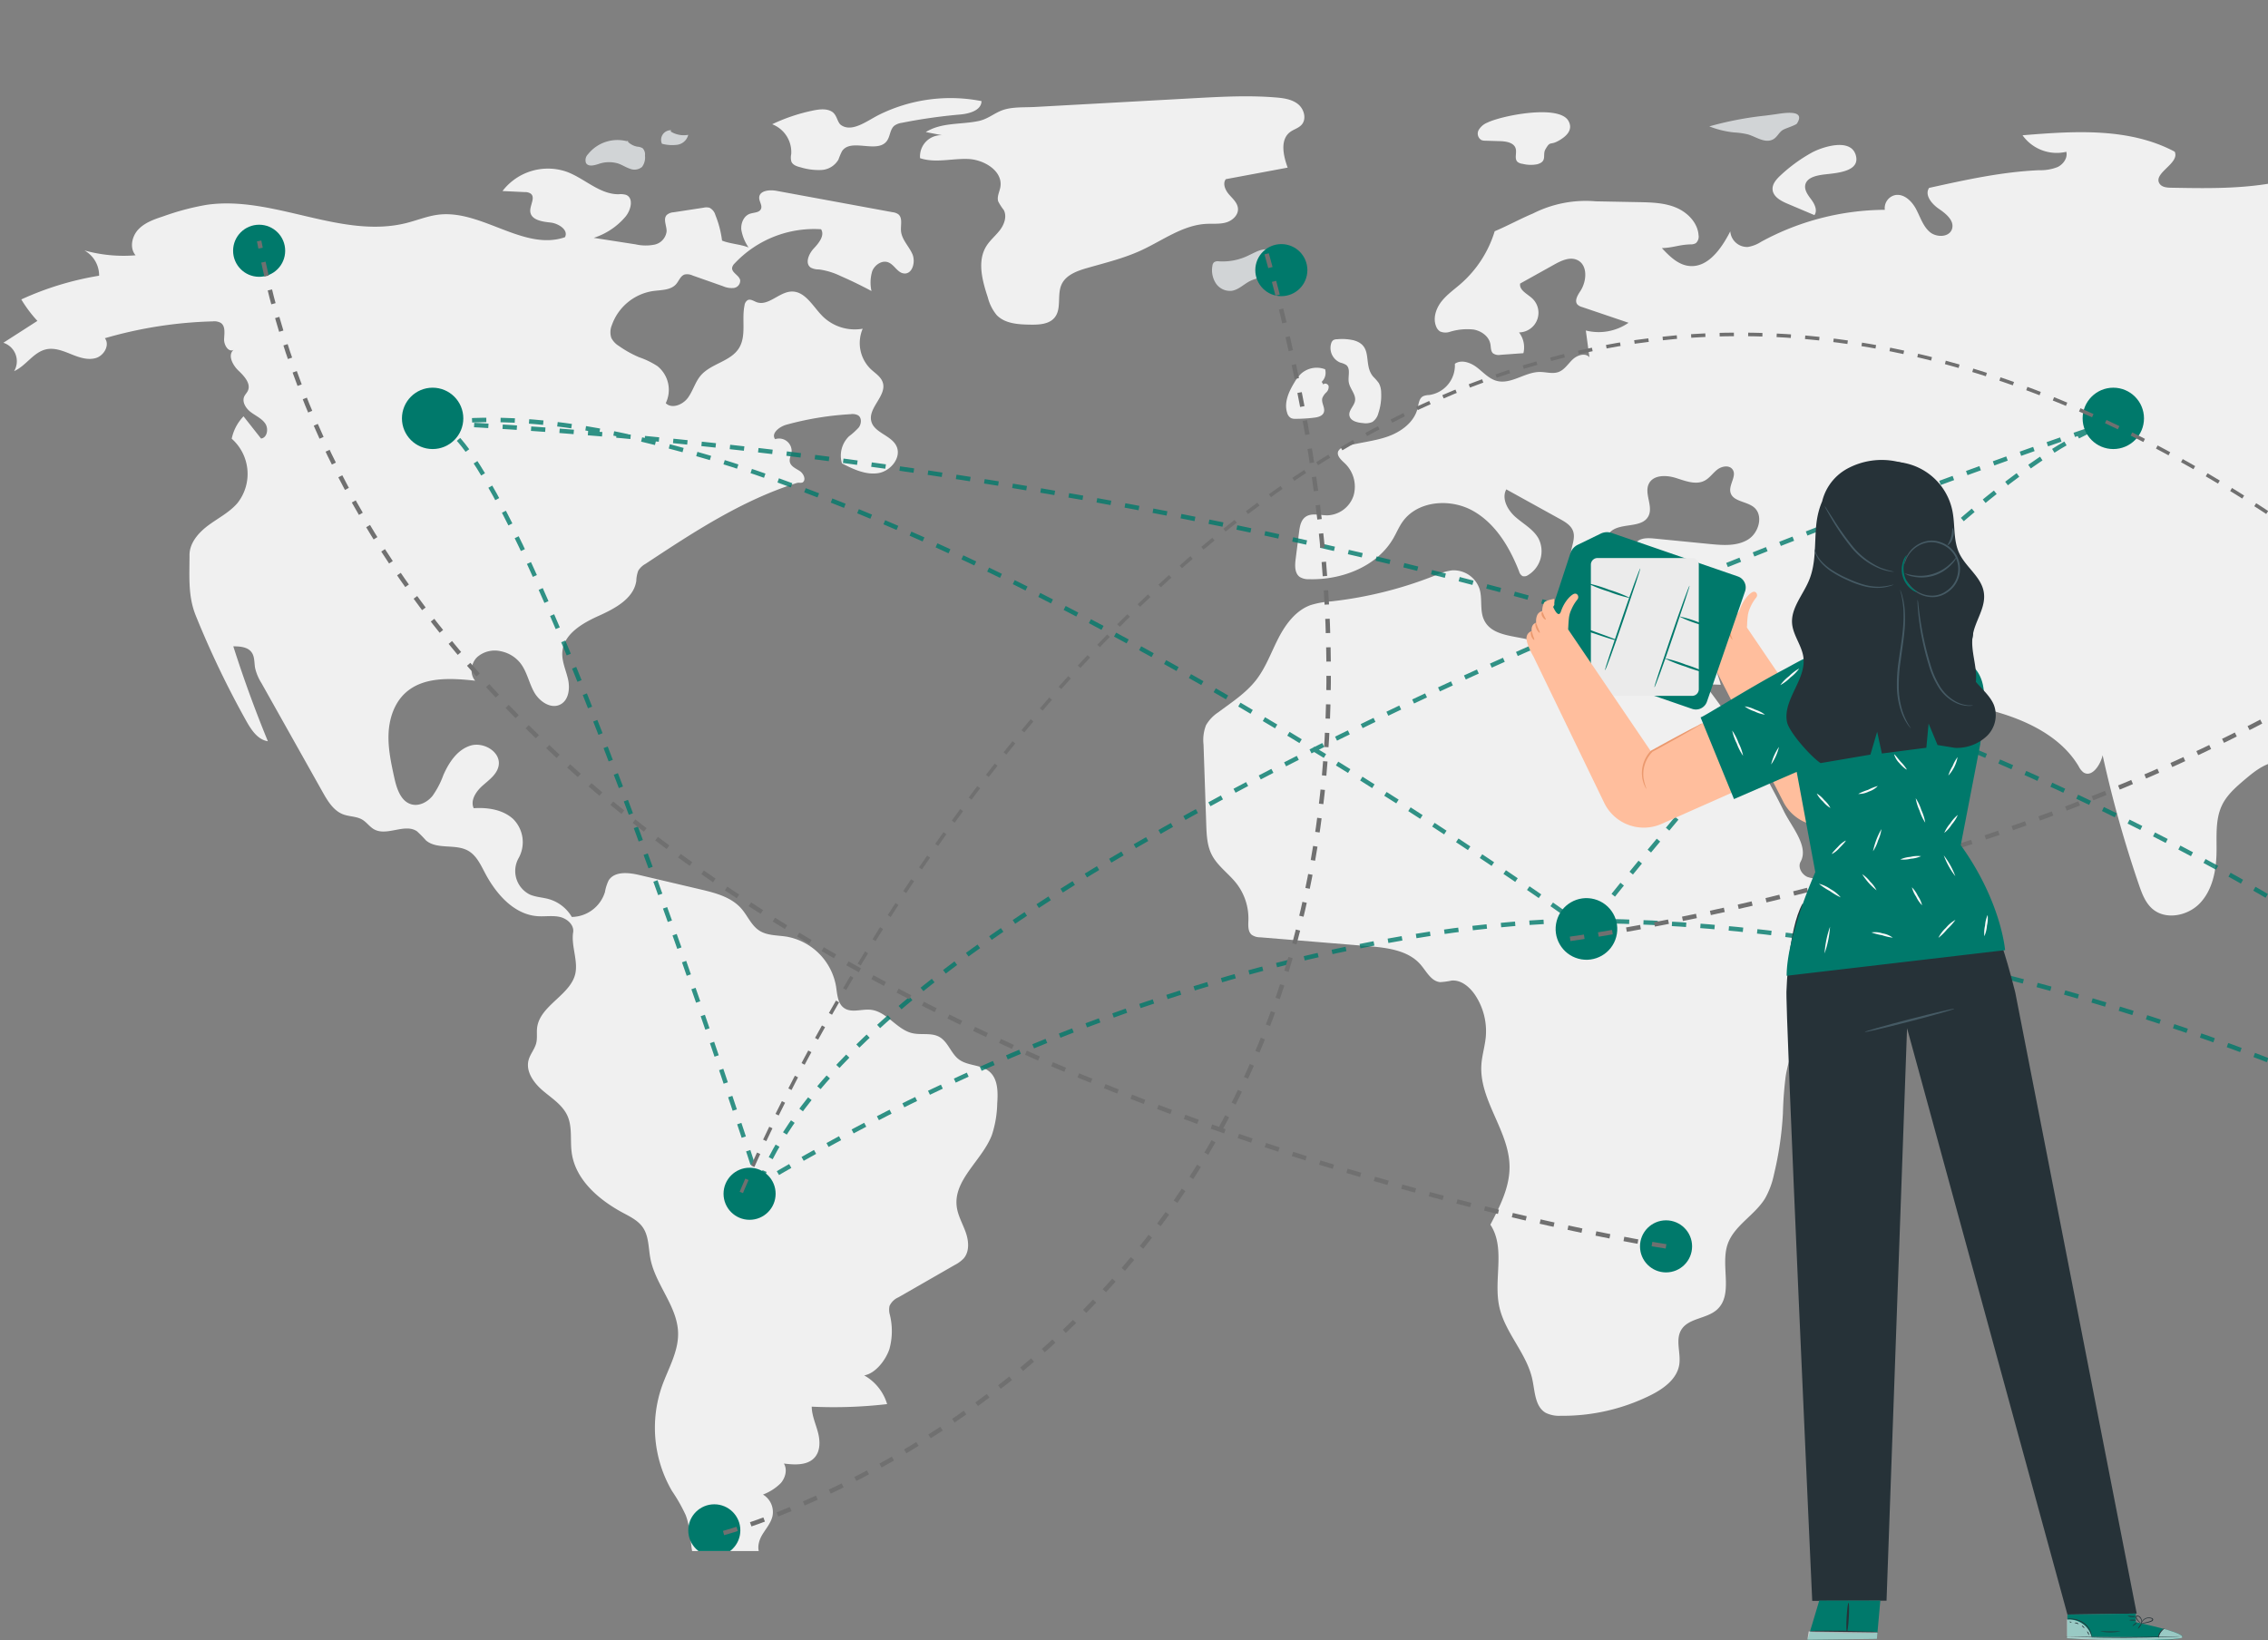 <svg xmlns="http://www.w3.org/2000/svg" xmlns:xlink="http://www.w3.org/1999/xlink" width="636" height="460" viewBox="0 0 636 460">
  <rect x="0" y="0" width="636" height="460" fill="#808080" stroke="none"/>
  <defs>
    <clipPath id="clip-path">
      <rect id="Rectangle_100" data-name="Rectangle 100" width="636" height="435" transform="translate(667 1954)" fill="#fff" stroke="#707070" stroke-width="1"/>
    </clipPath>
    <clipPath id="clip-path-2">
      <rect id="Rectangle_121" data-name="Rectangle 121" width="183.933" height="331" fill="none"/>
    </clipPath>
    <clipPath id="clip-path-4">
      <rect id="Rectangle_117" data-name="Rectangle 117" width="19.631" height="2.33" fill="none"/>
    </clipPath>
    <clipPath id="clip-path-5">
      <rect id="Rectangle_118" data-name="Rectangle 118" width="6.979" height="5.098" fill="none"/>
    </clipPath>
    <clipPath id="clip-path-6">
      <rect id="Rectangle_119" data-name="Rectangle 119" width="32.353" height="3.124" fill="none"/>
    </clipPath>
  </defs>
  <g id="Group_345" data-name="Group 345" transform="translate(-667 -1926)">
    <g id="Mask_Group_8" data-name="Mask Group 8" transform="translate(0 -28)" clip-path="url(#clip-path)">
      <g id="Group_18" data-name="Group 18" transform="translate(-10.061 -93)">
        <path id="Path_104" data-name="Path 104" d="M281.334,258.21a28.68,28.68,0,0,0-1.875-7.177A3.248,3.248,0,0,0,277.808,249a3.4,3.4,0,0,0-1.639-.018l-8.413,1.287a3.225,3.225,0,0,0-1.92.746c-1.1,1.152-.017,3.008-.05,4.6a4.322,4.322,0,0,1-3.349,3.719,12.658,12.658,0,0,1-5.321-.066l-11.765-1.828a19.4,19.4,0,0,0,8.9-5.939c1.548-1.834,2.372-5.258.134-6.127a5.493,5.493,0,0,0-2.043-.164c-5.33.041-9.525-4.409-14.514-6.283a16.048,16.048,0,0,0-18.061,5.384l6.267.3a2.782,2.782,0,0,1,1.669.445c1.374,1.128-.334,3.3-.141,5.063.251,2.3,3.3,2.786,5.6,3.018s5.213,2.1,4.108,4.127c-11.549,3.978-23.3-7.776-35.43-6.329-3.07.366-5.968,1.572-8.966,2.331-18.308,4.632-37.236-7.727-55.939-5.11a71.031,71.031,0,0,0-12.211,3.22c-2.546.836-5.2,1.739-7.05,3.677s-2.553,5.253-.8,7.28a40.973,40.973,0,0,1-14.359-1.365,8.045,8.045,0,0,1,4.136,7.09,85.2,85.2,0,0,0-21.825,6.655,36.762,36.762,0,0,0,4.517,6.018l-9.546,6.133a5.448,5.448,0,0,1,3.017,7.957c3.344-1.488,5.417-5.336,8.993-6.117,2.343-.511,4.727.447,6.949,1.347s4.665,1.773,6.966,1.1,4-3.659,2.536-5.56a119.045,119.045,0,0,1,30.237-4.724,3.793,3.793,0,0,1,2.29.435c1.333.925.982,2.922.911,4.543s1.191,3.751,2.64,3.021c-1.7,1.478-.247,4.26,1.388,5.814s3.606,3.7,2.6,5.72c-.261.528-.7.95-.956,1.482-.742,1.572.436,3.4,1.826,4.447s3.092,1.773,4.057,3.218.527,3.975-1.2,4.177l-4.906-6.229a12.773,12.773,0,0,0-3.314,6.281,13.179,13.179,0,0,1,1.63,18.027c-2.226,2.615-5.391,4.2-8.154,6.244s-5.319,4.944-5.312,8.378c.012,5.933-.473,11.445,1.75,16.945a261.032,261.032,0,0,0,14.171,29.566c1.4,2.507,3.214,5.255,6.054,5.687q-5.384-13.107-9.693-26.621c1.871.007,4.033.156,5.13,1.672.908,1.255.713,2.962,1,4.485a13.9,13.9,0,0,0,1.772,4.166l17.14,30.531c1.421,2.531,3.051,5.248,5.766,6.273,1.736.655,3.745.532,5.343,1.475,1.253.74,2.1,2.052,3.373,2.749,3.611,1.97,8.631-1.808,12.006.544a33.8,33.8,0,0,1,2.467,2.511c3.116,2.7,8.228.893,11.826,2.906,2.319,1.3,3.52,3.892,4.757,6.244,3.1,5.89,8.11,11.661,14.749,12.13,2.085.147,4.215-.248,6.254.216s4.045,2.243,3.718,4.308c-.561,3.54,1.188,7.416.718,10.969-.856,6.472-10.036,9.316-10.824,15.8-.173,1.419.1,2.883-.24,4.272-.414,1.7-1.692,3.088-2.147,4.78-.861,3.206,1.436,6.4,3.96,8.555s5.534,4.017,6.913,7.037c1.458,3.192.742,6.913,1.216,10.39,1.035,7.59,7.591,13.217,14.338,16.845,2.056,1.105,4.263,2.176,5.593,4.093,1.737,2.5,1.564,5.8,2.143,8.793,1.42,7.324,7.586,13.359,7.761,20.818.124,5.3-2.822,10.111-4.583,15.113A35.245,35.245,0,0,0,267.3,608.9a46.824,46.824,0,0,1,3.824,6.731c1.662,4.3,1.123,9.192,2.656,13.542,2.026,5.75,7.595,10.5,7.062,16.574,2.528,5.25,8.11,7.829,13.723,9.392l10.06,2.8a12.927,12.927,0,0,0,5.9.688c1.961-.388,3.833-2.017,3.783-4.016-4.933-1.112-10.025-2.3-14.092-5.3s-6.853-8.36-5.31-13.176c.715-2.233,2.238-4.812.79-6.657-.829-1.057-2.344-1.333-3.278-2.3-1.458-1.5-.957-4.029.091-5.843s2.563-3.433,2.985-5.484a5.722,5.722,0,0,0-2.682-5.954,14.224,14.224,0,0,0,4.979-3.195c1.309-1.5,1.914-3.8.884-5.5,3.059.388,6.67.578,8.678-1.762,1.6-1.869,1.493-4.662.86-7.042s-1.7-4.69-1.738-7.153a130.341,130.341,0,0,0,21.146-.717,13.711,13.711,0,0,0-6.429-8.052c3.178-.538,6.074-4.343,7.078-7.406a19.054,19.054,0,0,0,.127-9.563,5.132,5.132,0,0,1-.1-2.505,4.882,4.882,0,0,1,2.515-2.432l15.776-9.06a9.188,9.188,0,0,0,2.523-1.862c1.653-1.941,1.408-4.872.562-7.277s-2.2-4.667-2.528-7.2c-.975-7.563,7.121-12.989,9.853-20.109a30.3,30.3,0,0,0,1.5-8.816c.223-3.206.239-6.931-2.223-9-2.36-1.981-6.047-1.539-8.517-3.381-2.264-1.689-3.045-4.97-5.519-6.334-2.246-1.239-5.062-.451-7.561-1.034-4.4-1.026-7.167-6.1-11.659-6.565-2.535-.265-5.4.974-7.481-.5-1.83-1.3-1.9-3.915-2.252-6.133a17.128,17.128,0,0,0-13.824-13.869c-2.613-.419-5.458-.26-7.681-1.7-2.251-1.454-3.283-4.177-5.052-6.191-2.85-3.246-7.339-4.4-11.543-5.387l-17.1-4.021c-3.036-.714-6.95-1.092-8.579,1.567A12.29,12.29,0,0,0,248.5,440.9a9.884,9.884,0,0,1-9.3,7,10.992,10.992,0,0,0-6.482-5.016c-1.734-.483-3.591-.537-5.245-1.248a7.367,7.367,0,0,1-3.2-10.219,9.17,9.17,0,0,0-1.567-11.031c-2.909-2.611-7.116-3.242-11.016-2.981-1.021-2.229.686-4.743,2.527-6.363s4.075-3.212,4.476-5.631c.63-3.8-4.224-6.694-7.91-5.56s-6.038,4.714-7.593,8.243a24.272,24.272,0,0,1-3.058,5.864c-1.407,1.707-3.674,2.93-5.818,2.382-3.035-.776-4.207-4.381-4.879-7.441-.9-4.105-1.808-8.267-1.619-12.466s1.6-8.51,4.7-11.352c5.045-4.632,12.785-4.178,19.593-3.439-1.609-1.812-1.211-4.867.51-6.573a7.473,7.473,0,0,1,6.773-1.664,9.334,9.334,0,0,1,5.247,3.137c1.935,2.359,2.485,5.544,3.948,8.222s4.751,4.961,7.443,3.525c2.325-1.241,2.694-4.465,2.115-7.036s-1.808-5.071-1.6-7.7c.4-5.012,5.6-8.03,10.181-10.094s9.835-4.841,10.562-9.816a8.951,8.951,0,0,1,.544-2.853,5.6,5.6,0,0,1,2.053-1.931c13.382-8.844,26.986-17.795,42.281-22.627.8-.251.889.028,1.7-.169,1.135-.656.383-2.471-.705-3.2s-2.543-1.292-2.819-2.573c-.2-.942.352-1.867.5-2.82a3.52,3.52,0,0,0-4.622-3.567c-1.229-1.627,1.2-3.518,3.168-4.059a86.037,86.037,0,0,1,18.075-2.953,3.257,3.257,0,0,1,2.057.35c1.027.711.9,2.342.168,3.357a19.747,19.747,0,0,1-2.766,2.511,7.551,7.551,0,0,0-1.958,7.594c3.191,1.623,6.66,3.294,10.195,2.722s6.671-4.543,5.01-7.715c-1.547-2.953-6.194-3.62-6.993-6.856-.936-3.79,4.429-7.16,3.221-10.872-.529-1.626-2.15-2.583-3.393-3.757a10.193,10.193,0,0,1-2.231-11.3A12.86,12.86,0,0,1,309.5,279.4c-2.7-2.723-4.85-7.017-8.681-6.9-3.515.112-6.543,4.213-9.831,2.962-.809-.308-1.661-.934-2.445-.567a2.02,2.02,0,0,0-.912,1.514c-.835,3.994.6,8.544-1.575,12-2.369,3.755-7.848,4.276-10.719,7.663-1.559,1.838-2.163,4.315-3.6,6.254s-4.474,3.17-6.193,1.481a8.536,8.536,0,0,0-2.319-10.38,22.776,22.776,0,0,0-5.122-2.492,30.377,30.377,0,0,1-5.722-3.189,5.637,5.637,0,0,1-2.1-2.248,5.123,5.123,0,0,1,.144-3.555,14.534,14.534,0,0,1,11.566-9.586c2.289-.312,4.954-.2,6.469-1.946.8-.923,1.222-2.318,2.386-2.693a3.519,3.519,0,0,1,2.2.271l8.545,3.008a6,6,0,0,0,3.044.5,2.064,2.064,0,0,0,1.785-2.169c-.273-1.419-2.457-2.1-2.258-3.531a2.358,2.358,0,0,1,.715-1.2,30.551,30.551,0,0,1,24.231-9.569c1.079,1.771-.627,3.869-2.047,5.381s-2.56,4.214-.843,5.378a4.706,4.706,0,0,0,2.275.512,19.867,19.867,0,0,1,6.056,1.837q4.429,1.928,8.689,4.218a11.017,11.017,0,0,1,.219-5.6c.71-1.751,2.727-3.124,4.488-2.442,1.7.657,2.569,2.905,4.377,3.111,2.413.275,3.365-3.29,2.357-5.5s-3-4.059-3.17-6.482c-.112-1.634.51-3.661-.8-4.651a3.554,3.554,0,0,0-1.54-.54l-32.6-6c-1.936-.356-4.733-.083-4.818,1.883-.048,1.1.933,2.184.5,3.193-.463,1.077-1.986.979-3.1,1.36-1.721.591-2.584,2.634-2.419,4.446a12.372,12.372,0,0,0,2.042,5.011C286.664,259.261,283.454,259.1,281.334,258.21Z" transform="translate(598.208 1856.267)" fill="#f0f0f0"/>
        <path id="Path_105" data-name="Path 105" d="M287.794,228.945a10.556,10.556,0,0,0-11.6,3.473,2.322,2.322,0,0,0-.538,2.446c.644,1.1,2.286.664,3.5.271a8.8,8.8,0,0,1,5.522-.132c1.136.39,2.153,1.08,3.294,1.455a3.318,3.318,0,0,0,3.383-.494,4.4,4.4,0,0,0,.834-3.16,2.541,2.541,0,0,0-.648-2.089,3.32,3.32,0,0,0-1.5-.443,5.158,5.158,0,0,1-3.019-1.764" transform="translate(565.738 1857.861)" fill="#d1d4d6"/>
        <path id="Path_106" data-name="Path 106" d="M303.774,225.126a2.685,2.685,0,0,0-2.6,3.782,10.885,10.885,0,0,0,4.34.283,3.709,3.709,0,0,0,3.033-2.781,6.983,6.983,0,0,1-4.944-.944" transform="translate(561.513 1858.406)" fill="#d1d4d6"/>
        <path id="Path_107" data-name="Path 107" d="M349.406,217.866a49.923,49.923,0,0,0-11.128,3.78,8.361,8.361,0,0,1,5.34,8.4,4.374,4.374,0,0,0,.051,2.076c.409.991,1.593,1.363,2.634,1.617a17.367,17.367,0,0,0,5.778.737,5.885,5.885,0,0,0,4.782-2.922,20.818,20.818,0,0,1,.995-2.351c2.5-3.8,9.91.795,12.589-2.879.944-1.294.858-3.242,2.088-4.267a4.691,4.691,0,0,1,2.146-.819,150.733,150.733,0,0,1,16.3-2.322c2.593-.226,5.973-1.157,6-3.76a45.164,45.164,0,0,0-28.81,3.876c-3.212,1.609-7.459,4.992-10.553,2.86-1.158-.8-1.1-2.949-2.7-3.846C353.294,217.125,351.136,217.5,349.406,217.866Z" transform="translate(555.317 1860.201)" fill="#f0f0f0"/>
        <path id="Path_108" data-name="Path 108" d="M389.6,223.742l4.585.881A5.942,5.942,0,0,0,388,231.063c4.294,1.434,8.975.039,13.5.229s9.786,3.422,9.014,7.882c-.233,1.349-1.013,2.7-.607,4a14.9,14.9,0,0,0,1.548,2.411c.951,1.759.191,3.983-1.009,5.582s-2.814,2.874-3.867,4.574c-2.62,4.226-1.132,9.689.429,14.41a12.7,12.7,0,0,0,2.443,4.878c2.313,2.459,6.082,2.673,9.457,2.722,2.457.036,5.271-.086,6.825-1.989,2.028-2.485.61-6.362,1.945-9.279,1.213-2.649,4.3-3.785,7.1-4.591,5.129-1.476,10.355-2.732,15.2-4.962,6.021-2.769,11.648-7.085,18.266-7.442,1.857-.1,3.759.119,5.547-.39s3.487-2.055,3.352-3.909c-.116-1.584-1.456-2.748-2.5-3.942s-1.87-3.031-.907-4.295l17.346-3.24c-1.229-3.351-2.187-7.764.638-9.945,1.019-.787,2.384-1.1,3.252-2.053,1.479-1.621.735-4.415-.972-5.794s-4.017-1.7-6.2-1.881c-7.606-.632-15.255-.214-22.876.2L420.23,216.7c-3,.164-6.461-.087-9.211.936-2.328.866-3.984,2.456-6.647,3.015C399.456,221.681,394.045,220.983,389.6,223.742Z" transform="translate(547.071 1860.298)" fill="#f0f0f0"/>
        <path id="Path_109" data-name="Path 109" d="M488.031,268.523a1.845,1.845,0,0,0-1.335.3,1.686,1.686,0,0,0-.435,1.029,6.8,6.8,0,0,0,.987,4.865,4.764,4.764,0,0,0,4.361,2.091c2.065-.263,3.586-2.025,5.484-2.884,2.925-1.324,15.349-3.387,6.755-8.03-2.962-1.6-4.875-.188-7.21.866A16.405,16.405,0,0,1,488.031,268.523Z" transform="translate(530.779 1851.761)" fill="#d1d4d6"/>
        <path id="Path_110" data-name="Path 110" d="M578.13,222.007a4.907,4.907,0,0,0-2.387,2.078,2.1,2.1,0,0,0,.786,2.782,3.129,3.129,0,0,0,1.171.186l4.08.122c1.734.052,3.9.421,4.364,2.091.346,1.24-.428,2.834.506,3.721a2.631,2.631,0,0,0,1.388.541,9.459,9.459,0,0,0,4.111.133c2.969-.8,1.409-2.608,2.344-4.222,1.431-2.469,1.183-.974,3.7-2.389,1.862-1.045,4.268-2.94,2.714-5.6C598.209,216.815,582.117,220.018,578.13,222.007Z" transform="translate(515.955 1859.412)" fill="#f0f0f0"/>
        <path id="Path_111" data-name="Path 111" d="M671.585,219.712l-2.369.316a95.446,95.446,0,0,0-15.862,3.037,26.4,26.4,0,0,0,6.947,1.7,21.338,21.338,0,0,1,3.891.553c2.273.677,4.563,2.424,6.759,1.529,1.362-.555,1.806-1.973,2.934-2.724.779-.519,3.733-1.358,4.063-1.882C680.616,218.012,673.637,219.439,671.585,219.712Z" transform="translate(503.036 1859.379)" fill="#d1d4d6"/>
        <path id="Path_112" data-name="Path 112" d="M685.518,232.276a44.437,44.437,0,0,0-8.744,6.4c-1.113,1.047-2.25,2.348-2.149,3.873.134,2.026,2.293,3.2,4.162,3.993l7.574,3.207c.919-1.3.078-3.083-.872-4.356s-2.078-2.745-1.659-4.277c.479-1.748,2.61-2.343,4.4-2.644,2.912-.491,10.766-.451,9.822-5.143C696.938,227.8,688.44,230.642,685.518,232.276Z" transform="translate(499.508 1857.584)" fill="#f0f0f0"/>
        <path id="Path_113" data-name="Path 113" d="M685.757,601.539a7.228,7.228,0,0,0,.458,6.37,6.454,6.454,0,0,0,6.624,2.289,11.934,11.934,0,0,0,6.15-3.954,21.178,21.178,0,0,0,3.537-5.425,42.341,42.341,0,0,0,2.622-9.594l2.352-12.348c.526-2.76.505-11.22-4.567-8.463-1.386.753-4.594,6.7-6.046,8.385-2.617,3.039-2.963,5.987-4.341,9.668C690.821,593.078,687.353,596.921,685.757,601.539Z" transform="translate(497.745 1801.202)" fill="#f0f0f0"/>
        <path id="Path_114" data-name="Path 114" d="M1005.595,683.141a37.033,37.033,0,0,1-4.82-2.294,40.626,40.626,0,0,0-2.443,13.316l11.356-6.426c1.708-.967,3.645-2.31,3.608-4.273a1.351,1.351,0,0,0-.628-1.229,1.531,1.531,0,0,0-.8-.093,19.222,19.222,0,0,0-4.808,1.545c-1.589.576-3.446.881-4.9.026" transform="translate(445.794 1782.788)" fill="#f0f0f0"/>
        <path id="Path_115" data-name="Path 115" d="M1075.21,687.382a24.6,24.6,0,0,0-3.642,1.307c-2.606,1.326-4.379,3.845-6.724,5.591a26.676,26.676,0,0,1-7.6,3.481,1.821,1.821,0,0,0,.425,2.684,5.267,5.267,0,0,0,3,.674c2.755.061,5.658.087,8.071-1.243a25.459,25.459,0,0,0,3.8-3.016,40.235,40.235,0,0,1,9.565-5.409,10.982,10.982,0,0,0,3.334-1.993c2.108-2.077,2.256-5.28-.783-5.987C1082.2,682.9,1077.546,686.626,1075.21,687.382Z" transform="translate(436.09 1782.362)" fill="#f0f0f0"/>
        <path id="Path_116" data-name="Path 116" d="M1108.6,665.9a9.474,9.474,0,0,0-2.9-7.762c-.031,2.859-.118,5.9-1.726,8.269-1.146,1.685-2.942,2.822-4.2,4.427s-1.812,4.148-.34,5.556a5.517,5.517,0,0,0,3.27,1.126c2.93.345,6.323.537,8.378-1.58,1.122-1.156,1.668-2.867,3.036-3.717a3.7,3.7,0,0,0,1.332-.953c.565-.9-.333-2.082-1.343-2.405s-2.124-.171-3.14-.479-1.947-1.449-1.426-2.374" transform="translate(429.163 1786.556)" fill="#f0f0f0"/>
        <path id="Path_117" data-name="Path 117" d="M1045.057,539.808a13.174,13.174,0,0,1-4.7.277c-2.609-.48-4.64-2.446-6.746-4.059a29.756,29.756,0,0,0-17.387-6.075c-5.724-.108-11.5,1.443-17.123.361.367,2.043,2.115,3.575,3.98,4.486s3.924,1.369,5.8,2.261a13.842,13.842,0,0,1,6.706,6.976,19.679,19.679,0,0,0,1.9,4.172c1.869,2.515,5.411,3.067,8.537,2.861,4.076-.268,8.333-1.44,12.125.078,2.9,1.162,4.977,3.7,7.4,5.675s5.834,3.44,8.615,2.015a14.241,14.241,0,0,1-9.854-13.7c2.728.251,10.584.154,10.161-4.481C1054.107,536.724,1047.4,539.384,1045.057,539.808Z" transform="translate(445.666 1807.827)" fill="#f0f0f0"/>
        <path id="Path_118" data-name="Path 118" d="M995.213,577.413c.484-2.656,3.133-5,2.308-7.573-.571-1.778-2.632-2.656-4.5-2.7s-3.7.512-5.567.565a27.156,27.156,0,0,0-3.646.052c-3.705.609-5.989,4.493-9.481,5.874-2.123.84-4.509.679-6.717,1.26-5.013,1.318-8.184,6.054-11.688,9.873a41.713,41.713,0,0,1-21.172,12.347c-2.85.66-5.914,1.082-8.179,2.933-3,2.451-3.738,6.654-4.406,10.47a172.939,172.939,0,0,1-8.418,30.9l11.9,1.52a16.177,16.177,0,0,0,6.788-.1,19.7,19.7,0,0,0,4.465-2.378,44.578,44.578,0,0,1,17.415-6.286,18.489,18.489,0,0,1,9.31.652c2.925,1.159,5.434,3.786,5.679,6.922a7.312,7.312,0,0,1,7.308,1.777,12.7,12.7,0,0,1,3.489,6.965c.313,1.628.627,3.579,2.138,4.263,1.233.557,2.647-.043,4-.151,4.576-.366,8.373,4.97,12.871,4.051,4.824-.985,6.008-8.21,10.714-9.657,2.7-.831,6.494.179,7.788-2.335,1.141-2.216-1.135-4.773-.9-7.254.289-3.055,3.893-4.352,6.671-5.656,9.579-4.494,14.124-17.386,9.482-26.894-2.75-5.633-8.161-10.068-9.161-16.257-.769-4.762,1.108-10.314-1.928-14.062-1.544-1.906-4.159-2.959-5.078-5.234-.578-1.432-.346-3.057-.657-4.57s-1.631-3.1-3.125-2.7c-4.336,1.138-5.72,14.534-8.042,17.788C1001.344,586.767,994.1,583.508,995.213,577.413Z" transform="translate(459.829 1802.181)" fill="#f0f0f0"/>
        <path id="Path_119" data-name="Path 119" d="M914.1,547.733c-1.482-.416-3.1-.825-4.52-.231s-2.249,2.678-1.109,3.713c8.915-.347,17.884-.692,26.724.519,10.184,1.395,20.263,4.85,30.492,3.834a155.193,155.193,0,0,0-17.787-4.128l-10.014-1.913a77.434,77.434,0,0,0-8.131-1.256C924.037,547.8,919.713,549.307,914.1,547.733Z" transform="translate(460.794 1804.963)" fill="#d1d4d6"/>
        <path id="Path_120" data-name="Path 120" d="M924.324,508.474c-.74-.062-1.657-.115-2.04.521-.366.608.053,1.411-.144,2.093-.269.931-1.489,1.169-2.449,1.042s-2-.43-2.852.033a2.417,2.417,0,0,0-.935,2.746,7.068,7.068,0,0,0,1.648,2.628,26.835,26.835,0,0,0,4.277,4.29c3.064,2.262,7.215,3.352,9.145,6.635a4.4,4.4,0,0,0,1.221,1.644c.926.587,2.135.14,3.132-.315l3.5-1.6a3.972,3.972,0,0,0,1.634-1.112c.8-1.084.308-2.625-.362-3.793s-1.529-2.376-1.385-3.715c.256-2.387,3.325-3.3,4.587-5.342,1.272-2.059.444-4.711.59-7.126.172-2.825,1.947-6.5-.909-8.61-2.427-1.794-4.747-.136-6.489,1.844C932.817,504.516,931.079,509.039,924.324,508.474Z" transform="translate(459.491 1813.172)" fill="#f0f0f0"/>
        <path id="Path_121" data-name="Path 121" d="M951.34,458.373c1.194,2.286,3.682,3.649,4.984,5.875,1.411,2.413,1.25,5.53,2.781,7.868,1.57,2.4,4.731,3.673,5.611,6.4.961,2.979-1.22,6.6.519,9.2a3.863,3.863,0,0,0,5.667.521,4.157,4.157,0,0,0-.172-5.8c-1.03-.939-2.508-1.344-3.368-2.441a5.12,5.12,0,0,1-.872-2.124,13.9,13.9,0,0,1,.219-6.664,2.965,2.965,0,0,0,.168-1.743c-.387-1.125-1.91-1.2-2.979-1.727-2.428-1.185-2.369-4.612-1.945-7.281-.283,1.777-6.611-1.245-7.273-2.251-1.317-2-.6-5.855-.861-8.065C950.976,451.518,949.88,455.579,951.34,458.373Z" transform="translate(453.698 1821.068)" fill="#f0f0f0"/>
        <path id="Path_122" data-name="Path 122" d="M873.887,501.749c-1.168-1.307-2.927-2.675-4.493-1.887a2.844,2.844,0,0,0-1.055,3.508,7.72,7.72,0,0,0,2.548,3.038c3.263,2.691,6.777,5.12,9.624,8.249,5.095,5.6,7.794,13.154,13.334,18.311a7.478,7.478,0,0,0,4.2,2.273c1.614.15,3.427-.883,3.612-2.494.153-1.327-.772-2.514-1.676-3.5-2.152-2.341-4.509-4.5-6.541-6.942a5.835,5.835,0,0,1-1.672-3.492c-.01-1.317,1.191-2.7,2.467-2.37-1.552-.4-2.7-2.982-4.981-3.468-1.9-.406-2.364.772-4.63-.2C880.3,510.925,876.912,505.137,873.887,501.749Z" transform="translate(467.398 1812.857)" fill="#d1d4d6"/>
        <path id="Path_123" data-name="Path 123" d="M992.211,349.222a35.759,35.759,0,0,1-3.651-1.3c-3.208-.963-7.453,1.4-7.026,4.717.284,2.207,2.339,3.7,3.473,5.61,1.682,2.84,1.234,6.441.35,9.621a7.521,7.521,0,0,1-1.214,2.737,9.272,9.272,0,0,1-2.876,2.068,38.454,38.454,0,0,0-11.251,9.559,2.756,2.756,0,0,0-.679,1.281c-.153,1.122.974,1.939,1.612,2.874,1.416,2.078.392,4.875.532,7.386a2.088,2.088,0,0,0,.88,1.832c.854.434,1.865-.3,2.327-1.141,1.535-2.781.379-7.246,3.259-8.587.545-.254,1.205-.361,1.569-.839.577-.759.02-1.883.313-2.791.439-1.362,2.3-1.424,3.732-1.363a21.184,21.184,0,0,0,7.277-.969,4.844,4.844,0,0,0,2.409-1.395c.861-1.074.785-2.6.613-3.968A53.793,53.793,0,0,0,987.5,355.16c2.53.323,5.282.6,7.465-.715,1.222-.738,2.688-2.946,2.082-4.449C996.094,347.619,994.36,349.619,992.211,349.222Z" transform="translate(450.607 1838.067)" fill="#f0f0f0"/>
        <path id="Path_124" data-name="Path 124" d="M587.233,390.89a9.742,9.742,0,0,1,.068,4.9c-.532,1.564-2.206,2.87-3.787,2.391-1.227-.372-1.935-1.605-2.807-2.546-4.844-5.23-15.774-2.2-18.767-8.672-1.221-2.641-.391-5.8-1.225-8.592a7.647,7.647,0,0,0-7.744-5.261,15.914,15.914,0,0,0-4.457,1.33,112.37,112.37,0,0,1-29.527,7.385,24.257,24.257,0,0,0-5.674,1.032c-4.16,1.508-7,5.365-9.026,9.3s-3.516,8.2-6.228,11.693c-2.85,3.675-6.844,6.248-10.57,9.032A10.785,10.785,0,0,0,484,416.536a11.431,11.431,0,0,0-.7,5.43l.761,22.389c.1,2.88.221,5.863,1.51,8.44,1.609,3.218,4.789,5.326,6.995,8.169a16,16,0,0,1,3.319,10.218c-.047,1.482-.194,3.235.96,4.166a4.221,4.221,0,0,0,2.361.679l30.286,2.479c5.328.436,11.232,1.153,14.71,5.212,1.642,1.916,2.96,4.67,5.475,4.876a20.325,20.325,0,0,0,3.207-.44c2.722-.216,5.113,1.85,6.621,4.125a18.3,18.3,0,0,1,2.94,11.744c-.247,2.6-1.052,5.119-1.226,7.72-.66,9.9,7.731,18.5,7.894,28.418.1,5.835-2.674,11.286-5.374,16.459,4.358,6.6.789,15.394,2.525,23.113,1.646,7.323,7.752,13.056,9.273,20.405.7,3.365.737,7.505,3.7,9.238a8.442,8.442,0,0,0,4.191.839,55.248,55.248,0,0,0,25.16-5.728c3.669-1.821,7.471-4.538,8.112-8.584.517-3.262-1.138-6.911.546-9.753,1.984-3.349,7.068-3.084,9.987-5.658,4.736-4.177,1.043-12.144,2.962-18.16,1.725-5.408,7.663-8.281,10.606-13.135a23.337,23.337,0,0,0,2.465-6.68,95.286,95.286,0,0,0,2.508-17.037,102.145,102.145,0,0,1,.771-10.435c3.173-19.716,22.664-32.917,28.992-51.857.6-1.809.888-4.218-.721-5.242a4.608,4.608,0,0,0-3.065-.321l-13.961,1.76a9.61,9.61,0,0,1-5.165-.3c-1.593-.72-2.734-2.735-1.889-4.265,2.371-4.3-2.506-9.723-4.673-14.125a208.431,208.431,0,0,0-20.756-33.66,3.423,3.423,0,0,1-.91-1.976l3.962.132c-1.338-4.8-3.545-10.052-8.208-11.807-2.627-.989-5.537-.647-8.341-.494C603.789,393.332,595.18,392.119,587.233,390.89Z" transform="translate(531.258 1833.854)" fill="#f0f0f0"/>
        <path id="Path_125" data-name="Path 125" d="M616.942,258.288c2.1,2.231,4.456,4.6,7.5,4.986,5.37.687,9.231-4.866,11.689-9.689a4.734,4.734,0,0,0,4.94,4.38,9.752,9.752,0,0,0,3.716-1.453,73.2,73.2,0,0,1,34.68-8.965,3.745,3.745,0,0,1,2.86-4.117c2.465-.489,4.685,1.642,5.875,3.856s1.93,4.78,3.82,6.437,5.547,1.585,6.293-.815c.716-2.3-1.684-4.268-3.678-5.627s-4.1-3.872-2.753-5.876c10.187-2.255,20.437-4.518,30.86-4.967a12.923,12.923,0,0,0,5.195-.895c1.59-.78,2.853-2.551,2.426-4.269a11.764,11.764,0,0,1-12.276-4.63c14.464-1.194,29.847-2.211,42.665,4.595,1.538,3.3-6.3,6.049-4.2,9.028.669.95,2.009,1.061,3.171,1.083,8.907.165,17.866.328,26.673-1.017,3.218-.491,6.469-1.185,9.7-.787,5.382.664,9.985,4.255,15.28,5.426,2.155.477,4.572.493,6.388-.761s2.6-4.108,1.109-5.737c4.985-4.886,13.26-3.675,19.837-1.336s12.808,6.112,19.768,6.633c4.992.374,10.053-.969,14.985-.115,3.1.536,5.984,1.915,9.013,2.762,5.729,1.6,11.79,1.264,17.739,1.341a124.294,124.294,0,0,1,44.294,8.8,13.169,13.169,0,0,1,4.924,2.909,4.828,4.828,0,0,1,1.1,5.3l-14.573-2.129c1.373,2.7,4.925,3.164,7.81,4.1s5.876,4.118,4.142,6.605c-3.126-1-5.958,2.13-7.537,5.005s-3.5,6.319-6.779,6.494c-2.933.157-6.481-2.341-8.393-.111a57.243,57.243,0,0,1,6.744,10.782c1.889,3.935,3.234,8.894.681,12.434a3.223,3.223,0,0,1-1.723,1.336c-2.085.528-3.44-2.023-4.935-3.569-1.884-1.948-4.734-2.5-7.286-3.414s-5.24-2.711-5.439-5.414c-.124-1.682.764-3.245,1.418-4.8a18.493,18.493,0,0,0,1.405-8.294,9.42,9.42,0,0,0-2.422-6.249c-1.638-1.594-4.467-2.1-6.226-.64-.821.681-1.478,1.771-2.544,1.812-1.883.072-3.329-3.211-4.844-2.09a5.148,5.148,0,0,1-.7,3.443c-4.521,3.932-11.467,2.269-17.3,3.658a32.469,32.469,0,0,0-7.891,3.446,5.078,5.078,0,0,0-2.255,1.893c-.728,1.414.074,3.225,1.357,4.165a10.773,10.773,0,0,0,4.474,1.527c7.106,1.346,14.315,3.429,19.925,7.993s9.289,12.109,7.514,19.12l-14.013-13.39q.8,8.433.906,16.913a7.607,7.607,0,0,1-.444,3.253c-1,2.207-3.707,2.949-6.079,3.436a4.762,4.762,0,0,0-3.656,6.1c.843,2.748,2.945,4.89,4.87,7.024s3.818,4.561,4.07,7.424-1.908,6.09-4.775,5.891c-2.174-.151-3.786-2.1-4.713-4.068s-1.479-4.168-2.872-5.843c-4.216-5.071-13.686-2.9-17.463-8.3a8.542,8.542,0,0,0-1.766,8.129c1.757-1.1,4.163-.078,5.483,1.52s1.943,3.647,2.98,5.443c1.4,2.422,3.626,4.57,3.821,7.36a24.1,24.1,0,0,0,.053,3.166c.347,1.691,1.776,2.9,2.767,4.318,2.306,3.288,2.192,7.806.706,11.537s-4.156,6.849-6.8,9.872c-4.619,5.28-9.332,10.528-14.808,14.913a15.558,15.558,0,0,0-4.2,4.23c-.973,1.749-1.023,4.2.472,5.535-1.07.054-2.989.58-4.059.634a94.4,94.4,0,0,1-.245-12.909c-4.222-2.028-8.769,3.4-8.224,8.055s3.91,8.386,6.305,12.411c1.752,2.944,3.054,6.376,2.469,9.751s-3.6,6.489-7.01,6.191c-5.428-.473-7.7-8.266-13.073-9.157a2.2,2.2,0,0,0-1.415.14c-.8.438-.937,1.506-.981,2.415-.22,4.462-.41,9.1,1.331,13.214,2.548,6.018,9.13,11.072,7.749,17.459-7.438-3.457-11.305-11.8-13.061-19.811s-2.049-16.424-5.2-24c-2.39,3.063-7.414.531-9.6-2.683-2.07-3.047-3.345-6.571-5.353-9.659s-5.086-5.853-8.765-6.022c-3.858-.178-7.2,2.469-10.146,4.971-2.42,2.057-4.9,4.195-6.318,7.038-2.058,4.138-1.52,9.016-1.619,13.636-.107,4.995-1.166,10.265-4.57,13.922s-9.688,4.93-13.443,1.635c-1.96-1.721-2.909-4.291-3.755-6.759a330.85,330.85,0,0,1-10.166-36.291c-.631,2.8-3.092,6.415-5.443,4.764a4.873,4.873,0,0,1-1.254-1.616c-4.386-7.433-12.508-11.892-20.714-14.565s-16.84-3.92-24.956-6.858a63.211,63.211,0,0,1-12.946-6.449,10.181,10.181,0,0,0-.622,10.415,8.3,8.3,0,0,0,9.361,3.918c1.8-.576,3.324-1.827,5.112-2.444s4.188-.315,4.97,1.408c.748,1.649-.383,3.644.178,5.365.855,2.622,4.809,2.824,6.192,5.21,1.029,1.775.182,4.133-1.287,5.565s-3.429,2.218-5.222,3.215c-5.819,3.236-9.956,8.759-15.041,13.056s-12.26,7.435-18.32,4.678c1.445-7.315-7.269-12.685-8.872-19.967-.528-2.4-.254-4.943-1.007-7.278-1.091-3.382-4.091-5.707-6.552-8.269a32.455,32.455,0,0,1-8.9-23.613c.133-3.01.686-6.068,0-9s-3.114-5.772-6.124-5.64c-6.874.3-15.533.815-19.139-5.045-1.287-2.091-1.847-5.154.014-6.756,1.313-1.13,3.251-1.024,4.974-.854l15.487,1.524c3.622.356,7.538.65,10.646-1.243s4.455-6.92,1.577-9.148c-2.1-1.628-5.871-1.54-6.482-4.128-.509-2.156,1.877-4.6.588-6.4-.924-1.292-3-.933-4.26.035s-2.172,2.384-3.581,3.118c-2.471,1.286-5.424.062-8.083-.77s-6.223-.9-7.513,1.567c-1.442,2.762,1.279,6.381-.152,9.148-1.892,3.659-8.3,1.576-10.959,4.723-3.05,3.611,2.075,9,1.047,13.61a8.472,8.472,0,0,1-8.347-.469,8.107,8.107,0,0,1-3.5-7.549c.255-2.075,1.337-4.194.612-6.155-.586-1.586-2.178-2.53-3.658-3.347l-15.05-8.317c-1.4,2.592.369,5.806,2.579,7.752s4.976,3.413,6.428,5.975a7.843,7.843,0,0,1-2.951,10.341,1.811,1.811,0,0,1-1.492.26,2.081,2.081,0,0,1-.967-1.3c-2.655-6.8-6.642-13.5-13.016-17.045s-15.533-2.82-19.713,3.16c-.993,1.42-1.659,3.039-2.524,4.541-4.595,7.978-14.445,11.756-23.649,11.509a4.7,4.7,0,0,1-2.58-.606c-1.487-1.027-1.42-3.207-1.193-5l.966-7.61c.194-1.528.475-3.217,1.685-4.171,1.7-1.345,4.165-.5,6.336-.527a8.029,8.029,0,0,0,7.288-5.625,9.049,9.049,0,0,0-2.519-9c-1-.935-2.331-2.109-1.805-3.369a2.785,2.785,0,0,1,1.953-1.315c3.9-1.133,8.021-1.429,11.856-2.766s7.555-4.071,8.463-8.029c.278-1.213.405-2.683,1.495-3.284a4.481,4.481,0,0,1,1.727-.353,8.406,8.406,0,0,0,7.21-8.763c1.838-1.284,4.413-.34,6.191,1.026s3.348,3.171,5.512,3.759c4.032,1.1,7.928-2.473,12.107-2.489,1.757-.007,3.576.614,5.229.019,1.676-.6,2.677-2.272,3.963-3.5s3.543-1.984,4.731-.657l-1.011-7.492a14.728,14.728,0,0,0,11.986-2.167L594.528,274.8a2.842,2.842,0,0,1-1.222-.654c-.95-1.023-.006-2.618.766-3.781,1.849-2.783,2.159-7.367-.881-8.752-2.075-.946-4.457.189-6.449,1.3l-9.541,5.32c-.3,1.813,1.914,2.841,3.289,4.063a5.514,5.514,0,0,1-3.6,9.635,6.871,6.871,0,0,1,1.227,5.825l-6.419.462a2.781,2.781,0,0,1-2.082-.406c-.687-.61-.593-1.678-.753-2.583-.384-2.183-2.521-3.712-4.7-4.1a16.539,16.539,0,0,0-6.572.607,3.923,3.923,0,0,1-2.825-.065,2.821,2.821,0,0,1-1.118-1.411c-.947-2.3-.062-4.995,1.459-6.958s3.6-3.4,5.473-5.034a31.9,31.9,0,0,0,9.485-14.711c3.534-1.481,7.192-3.492,10.726-4.973a32.82,32.82,0,0,1,17.642-3.418l11.967.229c3.543.068,7.182.154,10.458,1.505s6.155,4.272,6.381,7.809a2.4,2.4,0,0,1-.767,2.191,2.827,2.827,0,0,1-1.513.341C621.655,257.348,620.247,258.172,616.942,258.288Z" transform="translate(526.141 1858.297)" fill="#f0f0f0"/>
        <path id="Path_126" data-name="Path 126" d="M521.049,308.935a3.5,3.5,0,0,0,.955-3.522,6.551,6.551,0,0,0-6.783,1.281,11.433,11.433,0,0,0-1.817,2.4c-1.572,2.566-2.963,5.63-2.052,8.5a2.414,2.414,0,0,0,1.1,1.511,2.9,2.9,0,0,0,1.288.2,43.156,43.156,0,0,0,5.183-.319c1.056-.129,2.283-.427,2.691-1.41.536-1.291-.762-2.753-.384-4.1a4.478,4.478,0,0,1,1.106-1.584,2.093,2.093,0,0,0,.652-1.758c-.153-.632-1.12-.99-1.468-.441" transform="translate(526.647 1845.157)" fill="#f0f0f0"/>
        <path id="Path_127" data-name="Path 127" d="M532.51,295.686a14.5,14.5,0,0,0-4.7-.295,2.047,2.047,0,0,0-1,.227,1.67,1.67,0,0,0-.617.893,4.437,4.437,0,0,0,2.583,5.437,5.553,5.553,0,0,1,1.6.644c1.328,1.031.481,3.137.733,4.8.282,1.867,2.089,3.433,1.758,5.292-.261,1.464-1.825,2.624-1.573,4.089.264,1.535,2.212,2,3.765,2.12a4.734,4.734,0,0,0,2.667-.306,4.131,4.131,0,0,0,1.683-2.437,15.62,15.62,0,0,0,.787-5.882,5.579,5.579,0,0,0-.663-2.6,14.5,14.5,0,0,0-1.55-1.775C535.012,302.436,538.145,297.274,532.51,295.686Z" transform="translate(524.169 1846.759)" fill="#f0f0f0"/>
        <path id="Path_128" data-name="Path 128" d="M873.925,571.491S723.8,465.5,550.129,463.22c0,0-103.064-4.555-234.175,73.849,0,0-27.665-86.454-53.883-149.742-14.057-33.932-27.8-61.24-36.3-63.67" transform="translate(573.986 1842.056)" fill="none" stroke="#00796b" stroke-width="1.25" stroke-dasharray="4" opacity="0.8"/>
        <path id="Path_129" data-name="Path 129" d="M315.954,536.8c38.208-101.887,382.421-214.788,382.421-214.788C649.5,334.4,547.953,465.2,547.953,465.2S333.165,308.926,225.77,323.383c0,0,472.948,15.49,648.152,247.833" transform="translate(573.986 1842.33)" fill="none" stroke="#00796b" stroke-width="1.25" stroke-dasharray="4" opacity="0.8"/>
        <circle id="Ellipse_9" data-name="Ellipse 9" cx="8.605" cy="8.605" r="8.605" transform="translate(789.775 2155.732)" fill="#00796b"/>
        <circle id="Ellipse_10" data-name="Ellipse 10" cx="7.303" cy="7.303" r="7.303" transform="translate(879.958 2374.501)" fill="#00796b"/>
        <circle id="Ellipse_11" data-name="Ellipse 11" cx="8.605" cy="8.605" r="8.605" transform="translate(1261.076 2155.732)" fill="#00796b"/>
        <circle id="Ellipse_14" data-name="Ellipse 14" cx="7.303" cy="7.303" r="7.303" transform="translate(1433.304 2095.418)" fill="#00796b"/>
        <circle id="Ellipse_15" data-name="Ellipse 15" cx="7.303" cy="7.303" r="7.303" transform="translate(1029.074 2115.458)" fill="#00796b"/>
        <circle id="Ellipse_17" data-name="Ellipse 17" cx="7.303" cy="7.303" r="7.303" transform="translate(1136.957 2389.253)" fill="#00796b"/>
        <circle id="Ellipse_19" data-name="Ellipse 19" cx="7.303" cy="7.303" r="7.303" transform="translate(1366.273 2233.799)" fill="#00796b"/>
        <circle id="Ellipse_18" data-name="Ellipse 18" cx="7.303" cy="7.303" r="7.303" transform="translate(742.427 2110.025)" fill="#00796b"/>
        <circle id="Ellipse_16" data-name="Ellipse 16" cx="7.303" cy="7.303" r="7.303" transform="translate(870.064 2468.897)" fill="#00796b"/>
        <circle id="Ellipse_12" data-name="Ellipse 12" cx="6.633" cy="6.633" r="6.633" transform="translate(1444.624 2410.262)" fill="#00796b"/>
        <circle id="Ellipse_13" data-name="Ellipse 13" cx="8.643" cy="8.643" r="8.643" transform="matrix(0.966, 0.259, -0.259, 0.966, 1115.828, 2296.944)" fill="#00796b"/>
        <path id="Path_130" data-name="Path 130" d="M1110.016,2237.658s287.982-38.5,323.374-206.171" transform="translate(7.349 72.653)" fill="none" stroke="#707070" stroke-width="1.25" stroke-dasharray="4 4"/>
        <path id="Path_131" data-name="Path 131" d="M1110.016,2393.853s236.136-62.39,151.3-362.366" transform="translate(-230.058 83.096)" fill="none" stroke="#707070" stroke-width="1.25" stroke-dasharray="4 4"/>
        <path id="Path_132" data-name="Path 132" d="M1504.546,2313.459s-351.351-52.649-394.53-281.973" transform="translate(-360.286 83.097)" fill="none" stroke="#707070" stroke-width="1.25" stroke-dasharray="4 4"/>
        <path id="Path_133" data-name="Path 133" d="M1187.5,2011.6" transform="translate(-158.67 62.339)" fill="none" stroke="#707070" stroke-width="1.25" stroke-dasharray="4 4"/>
        <path id="Path_134" data-name="Path 134" d="M0,268.987S173.263-156.7,487.036,124.269" transform="translate(884.947 2112.439)" fill="none" stroke="#707070" stroke-width="1" stroke-dasharray="4 4"/>
      </g>
    </g>
    <g id="Group_118" data-name="Group 118" transform="translate(1095.066 2055)">
      <g id="Group_117" data-name="Group 117" clip-path="url(#clip-path-2)">
        <g id="Group_116" data-name="Group 116">
          <g id="Group_115" data-name="Group 115" clip-path="url(#clip-path-2)">
            <path id="Path_398" data-name="Path 398" d="M117.926,62.86,84.94,81.206l-23.3-34.331.06-1.084c0-.592.08-1.245.151-2.008a7.86,7.86,0,0,1,.683-2.47,11.965,11.965,0,0,1,1.627-2.751c.683-.7.181-1.868-.683-1.717s-2.781,2.008-3.866,5.021-2.651-1.687-3.253-3.374-2.7-6.828-3.364-7.029c-1-.311-1.5.693-.854,2.37s2.209,6.838,1.305,7.129-3.836-8.354-3.836-8.354-.331-1.958-1.376-1.647c-1.9.552,1.908,9.509,2.289,10.342.271.592-.693.944-1,.3s-2.741-8.706-4.669-8.153c-1.486.422,3.012,7.39,2.661,9.368S44.6,37.165,43.2,37.627c-.522.171-.884.372,1.185,4.529a91.369,91.369,0,0,0,4.428,8.6L71.846,95.765a12.341,12.341,0,0,0,16.006,5.663l30.465-13.475Z" transform="translate(0.177 0.128)" fill="#ffbe9d"/>
            <path id="Path_399" data-name="Path 399" d="M57.612,50.245a2.164,2.164,0,0,1-.683-.773,4.78,4.78,0,0,1-.613-2.4,4.873,4.873,0,0,1,.663-2.4c.331-.542.653-.793.693-.743A6.676,6.676,0,0,0,57.612,50.245Z" transform="translate(0.232 0.181)" fill="#eb996e"/>
            <path id="Path_400" data-name="Path 400" d="M5.675,55.665,46.413,69.723a3.274,3.274,0,0,0,4.167-2.008L61.274,36.757a3.274,3.274,0,0,0-2.008-4.167L23.84,20.38a4.016,4.016,0,0,0-3.012.181L14.3,23.734a4.016,4.016,0,0,0-2.008,2.35L3.848,51.849a3.012,3.012,0,0,0,1.828,3.816" transform="translate(0.015 0.083)" fill="#00796b"/>
            <path id="Path_401" data-name="Path 401" d="M19.845,27.389H46.374a1.868,1.868,0,0,1,1.868,1.868V64.18a1.868,1.868,0,0,1-1.868,1.868H19.845a1.868,1.868,0,0,1-1.868-1.868V29.257a1.868,1.868,0,0,1,1.868-1.868" transform="translate(0.074 0.113)" fill="#ebebeb"/>
            <path id="Path_402" data-name="Path 402" d="M31.818,30.259c.141.05-2.008,6.487-4.7,14.389S22.1,58.917,21.927,58.867s2.008-6.487,4.7-14.389,5.051-14.269,5.191-14.218" transform="translate(0.09 0.125)" fill="#00796b"/>
            <path id="Path_403" data-name="Path 403" d="M24.766,50.256h.372l-.06.161c-.823-.181-3.223-.924-6.025-1.9a43.618,43.618,0,0,1-6.216-2.42,41.429,41.429,0,0,1,6.386,1.928c2.791,1,5.141,1.858,5.9,2.229l-.06.161c-.211-.02-.3-.131-.3-.161" transform="translate(0.053 0.19)" fill="#00796b"/>
            <path id="Path_404" data-name="Path 404" d="M29.177,38.646a39.824,39.824,0,0,1-6.226-1.878,40.894,40.894,0,0,1-6.025-2.36,40.17,40.17,0,0,1,6.216,1.868,40.528,40.528,0,0,1,6.035,2.37" transform="translate(0.07 0.142)" fill="#00796b"/>
            <path id="Path_405" data-name="Path 405" d="M45.578,35.1c.141,0-2.008,6.467-4.679,14.349s-5.021,14.228-5.181,14.178,2.008-6.467,4.689-14.349S45.447,35.049,45.578,35.1" transform="translate(0.147 0.145)" fill="#00796b"/>
            <path id="Path_406" data-name="Path 406" d="M53.622,47.5a33.007,33.007,0,0,1-5.613-1.667,31.932,31.932,0,0,1-5.432-2.159,34.22,34.22,0,0,1,5.6,1.707A32.224,32.224,0,0,1,53.622,47.5" transform="translate(0.176 0.18)" fill="#00796b"/>
            <path id="Path_407" data-name="Path 407" d="M50.416,59.536a39.753,39.753,0,0,1-6.025-1.817,38.97,38.97,0,0,1-5.874-2.34,37.5,37.5,0,0,1,6.025,1.807,37.122,37.122,0,0,1,5.874,2.35" transform="translate(0.159 0.228)" fill="#00796b"/>
            <path id="Path_408" data-name="Path 408" d="M1.443,47.852c-.2-2.1,1.275-2.34,1.275-2.34a4.192,4.192,0,0,1,.2-1.928A2.058,2.058,0,0,1,4.4,42.229a5.7,5.7,0,0,1,.532-2.37c.492-.7,2.872-1.064,2.872-1.064v1.717l-.321.552S8.9,44.5,9.647,42.37c1-3.012,3.012-4.88,3.866-5.021s1.366,1,.683,1.727a11.586,11.586,0,0,0-1.627,2.751,7.5,7.5,0,0,0-.683,2.46c-.08.743-.12,1.4-.151,2.008l-.06,1.074L34.971,81.7,67.956,63.366l12.25,19.761L37.913,101.9a12.341,12.341,0,0,1-16.006-5.653L1.975,55.022S-.395,51.005.057,49.368a2.008,2.008,0,0,1,1.386-1.516" transform="translate(0 0.154)" fill="#ffbe9d"/>
            <path id="Path_409" data-name="Path 409" d="M49.207,73.539a4.588,4.588,0,0,1-.9.613c-.6.361-1.476.874-2.561,1.5-2.169,1.245-5.181,2.942-8.535,4.78l-2.129,1.165h.06a8.915,8.915,0,0,0-2.46,7.26,14.794,14.794,0,0,0,.843,3.113,2.311,2.311,0,0,1-.462-.743,8.818,8.818,0,0,1-.723-2.32,8.936,8.936,0,0,1,.181-3.665,9.265,9.265,0,0,1,2.249-4.016L36.9,80.056c3.354-1.848,6.4-3.484,8.615-4.649,1.1-.582,2.008-1,2.631-1.356a4.281,4.281,0,0,1,1.064-.512" transform="translate(0.133 0.303)" fill="#eb996e"/>
            <path id="Path_410" data-name="Path 410" d="M5.382,44.578c-.09.11-.643-.221-1-.914s-.1-1.285.01-1.285.261.532.522,1.115.572.974.472,1.084" transform="translate(0.017 0.175)" fill="#eb996e"/>
            <path id="Path_411" data-name="Path 411" d="M3.712,48.281c-.11.09-.653-.412-1-1.245s-.281-1.556-.141-1.566.331.633.623,1.376.643,1.346.522,1.436" transform="translate(0.01 0.188)" fill="#eb996e"/>
            <path id="Path_412" data-name="Path 412" d="M2.171,50.259c-.1.09-.613-.341-.854-1.1s-.08-1.406.06-1.386S1.6,48.351,1.81,49s.472,1.155.361,1.255" transform="translate(0.005 0.197)" fill="#eb996e"/>
            <path id="Path_413" data-name="Path 413" d="M170.821,323.032l-34.05-174.146c-.06-.261-.131-.5-.191-.763-5.161-20.464-9.228-25.475-9.228-25.475l-50.287,1.366c-3.946,7.089-4.448,24.1-4.448,24.1-.542,2.089,7.21,171.364,7.21,171.364l20.836-.06,5.754-160.56,44.975,164.456Z" transform="translate(0.299 0.506)" fill="#263238"/>
            <path id="Path_414" data-name="Path 414" d="M119.6,153.289c0,.161-5.563,1.757-12.5,3.555s-12.612,3.123-12.652,2.952,5.553-1.757,12.491-3.555,12.612-3.113,12.662-2.952" transform="translate(0.39 0.632)" fill="#455a64"/>
            <path id="Path_415" data-name="Path 415" d="M81.771,318.579l-3.284,10.985,19.45-.231.964-10.754Z" transform="translate(0.324 1.314)" fill="#00796b"/>
            <path id="Path_416" data-name="Path 416" d="M98.356,327.451a12.065,12.065,0,0,1-2.832.221H88.677l-6.828-.221a13.487,13.487,0,0,1-2.822-.221,12.342,12.342,0,0,1,2.832-.211c1.747-.05,4.167,0,6.838,0l6.828.221a13.316,13.316,0,0,1,2.832.211" transform="translate(0.326 1.349)" fill="#263238"/>
            <path id="Path_417" data-name="Path 417" d="M89.93,319.219c.171,0,.211,1.848.08,4.107s-.361,4.077-.532,4.067-.211-1.848-.08-4.1.361-4.087.532-4.077" transform="translate(0.369 1.317)" fill="#263238"/>
            <g id="Group_108" data-name="Group 108" transform="translate(78.801 328.549)" opacity="0.6">
              <g id="Group_107" data-name="Group 107">
                <g id="Group_106" data-name="Group 106" clip-path="url(#clip-path-4)">
                  <path id="Path_418" data-name="Path 418" d="M78.487,329.529l19.45-.231.171-1.848-19.3-.251-.331,2.109" transform="translate(-78.477 -327.199)" fill="#fff"/>
                </g>
              </g>
            </g>
            <path id="Path_419" data-name="Path 419" d="M170.246,324.649v-2.44l-19.169.281-.08,6.637,1.185.07c5.3.251,26.961.944,30.5-.07,3.9-1.125-12.431-4.478-12.431-4.478" transform="translate(0.623 1.329)" fill="#00796b"/>
            <g id="Group_111" data-name="Group 111" transform="translate(151.56 325.198)" opacity="0.6">
              <g id="Group_110" data-name="Group 110">
                <g id="Group_109" data-name="Group 109" clip-path="url(#clip-path-5)">
                  <path id="Path_420" data-name="Path 420" d="M157.916,328.96a6.2,6.2,0,0,0-2.48-3.8,6.83,6.83,0,0,0-4.5-1.285V328.9Z" transform="translate(-150.937 -323.862)" fill="#fff"/>
                </g>
              </g>
            </g>
            <g id="Group_114" data-name="Group 114" transform="translate(151.58 327.876)" opacity="0.6">
              <g id="Group_113" data-name="Group 113">
                <g id="Group_112" data-name="Group 112" clip-path="url(#clip-path-6)">
                  <path id="Path_421" data-name="Path 421" d="M178.229,326.529s5.724,1.516,5.021,2.39-22.623,1-32.293.191v-.4l25.565.131s.582-2.259,1.707-2.31" transform="translate(-150.957 -326.529)" fill="#fff"/>
                </g>
              </g>
            </g>
            <path id="Path_422" data-name="Path 422" d="M150.677,328.69h1.335l3.484.12c2.952.09,7.029.171,11.527.161s8.565-.11,11.517-.211l3.484-.141.944-.06h-.944l-3.494.08c-2.942.06-7.029.131-11.517.141s-8.565,0-11.507-.09l-3.494-.06h-1.335Z" transform="translate(0.622 1.356)" fill="#263238"/>
            <path id="Path_423" data-name="Path 423" d="M176.437,329.11a6.921,6.921,0,0,1,.643-1.546,7.155,7.155,0,0,1,1.175-1.245,2.541,2.541,0,0,0-1.376,1.135,2.247,2.247,0,0,0-.442,1.657" transform="translate(0.728 1.346)" fill="#263238"/>
            <path id="Path_424" data-name="Path 424" d="M170.777,326.465a2.252,2.252,0,0,0,.6-.683c.281-.412.452-.773.4-.8s-.321.271-.6.683-.452.773-.4.8" transform="translate(0.705 1.341)" fill="#263238"/>
            <path id="Path_425" data-name="Path 425" d="M169.277,325.7c0,.05.341-.141.673-.422s.562-.532.512-.582-.341.151-.673.422-.6.542-.512.582" transform="translate(0.698 1.34)" fill="#263238"/>
            <path id="Path_426" data-name="Path 426" d="M168.277,324.029a2.451,2.451,0,0,0,1,.121,2.334,2.334,0,0,0,1-.11,4.8,4.8,0,0,0-2.008,0Z" transform="translate(0.694 1.337)" fill="#263238"/>
            <path id="Path_427" data-name="Path 427" d="M167.887,322.849a2.188,2.188,0,0,0,1.125.3,2.07,2.07,0,0,0,1.155-.151,6.421,6.421,0,0,0-1.145-.07,6.222,6.222,0,0,0-1.135-.08" transform="translate(0.693 1.332)" fill="#263238"/>
            <path id="Path_428" data-name="Path 428" d="M171.417,324.916a4.245,4.245,0,0,0,1.235,0,8.909,8.909,0,0,0,1.305-.271,3.75,3.75,0,0,0,.753-.291.685.685,0,0,0,.3-.361.451.451,0,0,0-.191-.462,2.36,2.36,0,0,0-2.791.633,1.94,1.94,0,0,0-.4.763v.311a2.821,2.821,0,0,1,.552-1,2.19,2.19,0,0,1,1-.643,2.081,2.081,0,0,1,1.476.09c.191.141.12.351-.1.472a3.8,3.8,0,0,1-.693.281,8.546,8.546,0,0,1-1.265.311c-.713.13-1.185.13-1.185.171" transform="translate(0.707 1.334)" fill="#263238"/>
            <path id="Path_429" data-name="Path 429" d="M171.744,324.968a1.118,1.118,0,0,0,.131-.793,1.746,1.746,0,0,0-.341-.833,1.246,1.246,0,0,0-1-.582.452.452,0,0,0-.374.518l0,.014a1.169,1.169,0,0,0,.211.512,4.2,4.2,0,0,0,.592.693,2.005,2.005,0,0,0,.7.462s-.241-.211-.582-.572a3.917,3.917,0,0,1-.522-.683c-.171-.241-.291-.683,0-.733s.623.261.813.482a2.011,2.011,0,0,1,.351.743,3.754,3.754,0,0,1,.02.773" transform="translate(0.702 1.332)" fill="#263238"/>
            <path id="Path_430" data-name="Path 430" d="M151.037,323.83a10.539,10.539,0,0,1,1.416,0,6.543,6.543,0,0,1,3.1,1.175,5.746,5.746,0,0,1,1.948,2.54c.3.763.331,1.275.382,1.265a.984.984,0,0,0,0-.352,5.2,5.2,0,0,0-.221-1,5.561,5.561,0,0,0-2.008-2.661,6.245,6.245,0,0,0-3.223-1.155,4.743,4.743,0,0,0-1.054,0,1.223,1.223,0,0,0-.341.191" transform="translate(0.623 1.335)" fill="#263238"/>
            <path id="Path_431" data-name="Path 431" d="M160.277,327.2a16.827,16.827,0,0,0,5.613,0c0-.06-1.265,0-2.812,0s-2.8-.07-2.8,0" transform="translate(0.661 1.35)" fill="#263238"/>
            <path id="Path_432" data-name="Path 432" d="M156.527,327.2a3.375,3.375,0,0,0,.241.512c.131.261.2.512.261.5s.1-.281-.05-.582-.412-.472-.452-.432" transform="translate(0.646 1.35)" fill="#263238"/>
            <path id="Path_433" data-name="Path 433" d="M155.107,325.569c-.05.05.08.231.281.422s.4.3.442.261-.08-.231-.281-.422-.392-.3-.442-.261" transform="translate(0.64 1.343)" fill="#263238"/>
            <path id="Path_434" data-name="Path 434" d="M153.077,324.829c0,.06.271.06.552.151s.492.231.542.191-.11-.281-.462-.392-.653,0-.633.05" transform="translate(0.632 1.34)" fill="#263238"/>
            <path id="Path_435" data-name="Path 435" d="M151.637,324.489c0,.05.09.141.251.2s.311.06.331,0-.09-.151-.251-.2-.3-.06-.331,0" transform="translate(0.626 1.339)" fill="#263238"/>
            <path id="Path_436" data-name="Path 436" d="M127.069,79.375l-5.493,28.437c11.4,15.855,12.431,29.451,12.431,29.451l-61.252,7.18c0-11.106,8.033-29.069,8.033-29.069L75.568,87.257,57.986,94.889,48.6,71.935c-.231.592,13.054-7.923,23.4-13.405,4.91-2.6,8.234-4.96,13.787-4.97h25.906a20.174,20.174,0,0,1,3.484.693s12.923-.693,12.923,11.738a118.868,118.868,0,0,1-1.054,13.4" transform="translate(0.2 0.221)" fill="#00796b"/>
            <path id="Path_437" data-name="Path 437" d="M96.777,109.314a20.778,20.778,0,0,1,2.35-6.206,10.884,10.884,0,0,1-.934,3.193,11.054,11.054,0,0,1-1.416,3.012" transform="translate(0.399 0.425)" fill="#fafafa"/>
            <path id="Path_438" data-name="Path 438" d="M97.774,120.207a17.316,17.316,0,0,1-4.016-4.5,8.76,8.76,0,0,1,2.219,2.079,8.93,8.93,0,0,1,1.8,2.42" transform="translate(0.387 0.477)" fill="#fafafa"/>
            <path id="Path_439" data-name="Path 439" d="M110.211,110.669a8.612,8.612,0,0,1-2.872.713,8.668,8.668,0,0,1-2.952.2,8.78,8.78,0,0,1,2.872-.723,8.211,8.211,0,0,1,2.952-.191" transform="translate(0.431 0.456)" fill="#fafafa"/>
            <path id="Path_440" data-name="Path 440" d="M111.368,101.327A13.208,13.208,0,0,1,109.792,98a13.44,13.44,0,0,1-1.095-3.514,12.794,12.794,0,0,1,1.576,3.324,13.122,13.122,0,0,1,1.094,3.514" transform="translate(0.448 0.39)" fill="#fafafa"/>
            <path id="Path_441" data-name="Path 441" d="M120.463,99.149a9.828,9.828,0,0,1-1.687,2.671,9.377,9.377,0,0,1-2.1,2.36,10.023,10.023,0,0,1,1.687-2.671,9.841,9.841,0,0,1,2.1-2.36" transform="translate(0.481 0.409)" fill="#fafafa"/>
            <path id="Path_442" data-name="Path 442" d="M119.77,116.273a21.43,21.43,0,0,1-3.233-5.824,21.75,21.75,0,0,1,3.233,5.824" transform="translate(0.481 0.456)" fill="#fafafa"/>
            <path id="Path_443" data-name="Path 443" d="M110.489,124.4a8.538,8.538,0,0,1-1.657-2.39,8.129,8.129,0,0,1-1.2-2.651,8.392,8.392,0,0,1,1.657,2.39,8.129,8.129,0,0,1,1.2,2.651" transform="translate(0.444 0.492)" fill="#fafafa"/>
            <path id="Path_444" data-name="Path 444" d="M102.3,133.435a16.038,16.038,0,0,1-3.012-.693,16.589,16.589,0,0,1-2.962-.773,6.454,6.454,0,0,1,3.093.261,6.592,6.592,0,0,1,2.882,1.2" transform="translate(0.397 0.544)" fill="#fafafa"/>
            <path id="Path_445" data-name="Path 445" d="M119.817,128.449a16.178,16.178,0,0,1-2.309,2.611,15.246,15.246,0,0,1-2.48,2.44,9.59,9.59,0,0,1,2.109-2.8,9.318,9.318,0,0,1,2.681-2.249" transform="translate(0.475 0.53)" fill="#fafafa"/>
            <path id="Path_446" data-name="Path 446" d="M127.867,133.043a9.05,9.05,0,0,1,.2-3.012,8.567,8.567,0,0,1,.723-2.942,9.049,9.049,0,0,1-.2,3.012,8.948,8.948,0,0,1-.723,2.942" transform="translate(0.527 0.524)" fill="#fafafa"/>
            <path id="Path_447" data-name="Path 447" d="M84.773,130.379a27.979,27.979,0,0,1-1.536,7.481A27.978,27.978,0,0,1,84.773,130.379Z" transform="translate(0.343 0.538)" fill="#fafafa"/>
            <path id="Path_448" data-name="Path 448" d="M87.782,122.2a19.453,19.453,0,0,1-3.093-1.817,17.537,17.537,0,0,1-3.012-2.008A9.74,9.74,0,0,1,84.95,119.9a9.234,9.234,0,0,1,2.832,2.309" transform="translate(0.337 0.488)" fill="#fafafa"/>
            <path id="Path_449" data-name="Path 449" d="M89.173,106.3c.1.11-.693,1-1.757,2.079a7.474,7.474,0,0,1-2.119,1.7c-.1-.11.683-1,1.747-2.079a7.448,7.448,0,0,1,2.129-1.7" transform="translate(0.352 0.439)" fill="#fafafa"/>
            <path id="Path_450" data-name="Path 450" d="M84.893,97.226a7.689,7.689,0,0,1-2.109-1.848,7.484,7.484,0,0,1-1.727-2.209,7.914,7.914,0,0,1,2.109,1.848,7.484,7.484,0,0,1,1.727,2.209" transform="translate(0.334 0.384)" fill="#fafafa"/>
            <path id="Path_451" data-name="Path 451" d="M98.14,91.049a6.107,6.107,0,0,1-2.55,1.587,6.176,6.176,0,0,1-2.942.653,15.706,15.706,0,0,1,2.741-1.135,15.16,15.16,0,0,1,2.751-1.1" transform="translate(0.382 0.376)" fill="#fafafa"/>
            <path id="Path_452" data-name="Path 452" d="M117.807,88.17A11.058,11.058,0,0,1,119,85.529a11.523,11.523,0,0,1,1.4-2.54,10.365,10.365,0,0,1-2.591,5.181" transform="translate(0.486 0.342)" fill="#fafafa"/>
            <path id="Path_453" data-name="Path 453" d="M102.677,82.239c.131-.08.854.914,1.827,2.069a11.507,11.507,0,0,1,1.727,2.159c-.09.11-1.125-.633-2.129-1.827a5.645,5.645,0,0,1-1.426-2.4" transform="translate(0.424 0.339)" fill="#fafafa"/>
            <path id="Path_454" data-name="Path 454" d="M70.516,80.159a14.062,14.062,0,0,1-2.2,4.92,14.308,14.308,0,0,1,2.2-4.92" transform="translate(0.282 0.331)" fill="#fafafa"/>
            <path id="Path_455" data-name="Path 455" d="M60.5,82.658a14.845,14.845,0,0,1-1.767-3.434,14.489,14.489,0,0,1-1.285-3.645,14.845,14.845,0,0,1,1.767,3.434A14.488,14.488,0,0,1,60.5,82.658" transform="translate(0.237 0.312)" fill="#fafafa"/>
            <path id="Path_456" data-name="Path 456" d="M66.62,71.149a9.479,9.479,0,0,1-2.942-.924,9.255,9.255,0,0,1-2.751-1.406,9.5,9.5,0,0,1,2.952.924,9.051,9.051,0,0,1,2.741,1.406" transform="translate(0.251 0.284)" fill="#fafafa"/>
            <path id="Path_457" data-name="Path 457" d="M76.189,58.249a11.924,11.924,0,0,1-2.48,2.52,11.8,11.8,0,0,1-2.832,2.139,12.341,12.341,0,0,1,2.49-2.53,12.163,12.163,0,0,1,2.822-2.129" transform="translate(0.292 0.24)" fill="#fafafa"/>
            <path id="Path_458" data-name="Path 458" d="M88.583,5.241c-5.091,2.309-7.139,7.933-7.641,13.114s0,10.553-2.008,15.393c-1.677,4.087-5.131,7.812-4.75,12.18.291,3.263,2.721,6.125,3.163,9.379.864,6.286-5.814,11.919-4.6,18.155.552,2.862,6.808,9.871,9.429,11.557l13.967-2.38,1.888-6.416,1.325,6.105,12.471-1.617.633-6.788,2.51,6.025,4.91.8a12.281,12.281,0,0,0,9.037-3.434,8.155,8.155,0,0,0,1.858-8.585c-1.627-4.016-6.657-6.627-7.431-10.845-.7-3.826,2.41-7.6,1.436-11.377-1.094-4.207-6.718-6.416-8.083-10.553-1.627-4.96,3.585-10.262,1.556-15.062-1.195-2.852-4.629-4.659-5.563-7.581-.633-2.008,0-4.177-.4-6.216-.793-3.535-4.77-5.824-8.646-6.627A20.261,20.261,0,0,0,89.587,2.479a14.287,14.287,0,0,0-7.27,10.744" transform="translate(0.3 0)" fill="#263238"/>
            <path id="Path_459" data-name="Path 459" d="M96.087,1.644a17.171,17.171,0,0,1,22.964,12.692c.783,3.936.2,8.2,1.908,11.829,1.868,3.946,6.226,6.657,6.888,10.965s-2.47,7.953-3.113,12.12c-.683,4.328,1.366,8.716.874,13.054a11.357,11.357,0,0,1-19.731,6.356" transform="translate(0.396 0.002)" fill="#263238"/>
            <path id="Path_460" data-name="Path 460" d="M102.638,34.82a3,3,0,0,1-1,.422,11.025,11.025,0,0,1-2.812.512,14.968,14.968,0,0,1-4.217-.372,26.817,26.817,0,0,1-4.88-1.747,29.07,29.07,0,0,1-4.559-2.45,14.354,14.354,0,0,1-3.173-2.822,8.38,8.38,0,0,1-1.4-2.5,3.569,3.569,0,0,1-.191-1,4.278,4.278,0,0,1,.382,1,9.846,9.846,0,0,0,1.5,2.34,15.188,15.188,0,0,0,3.153,2.651,31.874,31.874,0,0,0,4.5,2.38,29.089,29.089,0,0,0,4.78,1.747,15.731,15.731,0,0,0,4.1.472,19.828,19.828,0,0,0,3.826-.633" transform="translate(0.332 0.103)" fill="#455a64"/>
            <path id="Path_461" data-name="Path 461" d="M102.817,31.285a4.379,4.379,0,0,1-1.1-.06,12.65,12.65,0,0,1-2.912-.763,20.139,20.139,0,0,1-7.953-5.844,63.967,63.967,0,0,1-5.633-8.133c-.643-1.084-1.145-2.008-1.476-2.6a4.538,4.538,0,0,1-.472-1,4.269,4.269,0,0,1,.643.894l1.627,2.51a80.437,80.437,0,0,0,5.7,8.033,21.319,21.319,0,0,0,7.7,5.844,27.545,27.545,0,0,0,3.876,1.125" transform="translate(0.344 0.053)" fill="#455a64"/>
            <path id="Path_462" data-name="Path 462" d="M106.029,33.534a14.258,14.258,0,0,0,1,1.416,8.035,8.035,0,0,0,3.735,2.591,7.8,7.8,0,0,0,3.113.4,6.875,6.875,0,0,0,3.344-1.225,7.421,7.421,0,0,0-1.556-13.254,6.809,6.809,0,0,0-3.535-.412,7.644,7.644,0,0,0-2.942,1.1,8.118,8.118,0,0,0-3.012,3.384c-.462,1-.552,1.617-.6,1.6a1.48,1.48,0,0,1,0-.442,6.033,6.033,0,0,1,.372-1.235,8.03,8.03,0,0,1,3.012-3.615,8.194,8.194,0,0,1,3.073-1.225,7.176,7.176,0,0,1,3.776.392,7.872,7.872,0,0,1,1.657,14.108,7.288,7.288,0,0,1-3.585,1.255,8.232,8.232,0,0,1-7.029-3.294,6.213,6.213,0,0,1-.643-1.115,1.985,1.985,0,0,1-.181-.432" transform="translate(0.436 0.093)" fill="#455a64"/>
            <path id="Path_463" data-name="Path 463" d="M109.125,36.992a3.5,3.5,0,0,1-1.617-.823,7.029,7.029,0,0,1-2.259-8.033,3.433,3.433,0,0,1,.944-1.546c.07.05-.291.633-.592,1.667a7.331,7.331,0,0,0,2.149,7.581c.793.773,1.406,1.074,1.376,1.155" transform="translate(0.432 0.11)" fill="#00796b"/>
            <path id="Path_464" data-name="Path 464" d="M119.023,18.979a3.432,3.432,0,0,1,.06,2.691,3.376,3.376,0,0,1-1.506,2.229c-.121-.1.623-1,1-2.38s.281-2.52.442-2.54" transform="translate(0.485 0.078)" fill="#455a64"/>
            <path id="Path_465" data-name="Path 465" d="M120.187,27.109a5.758,5.758,0,0,1-1.366,2.008,11.448,11.448,0,0,1-10.885,3.474,5.734,5.734,0,0,1-2.289-.864c0-.08.894.271,2.36.5a12.2,12.2,0,0,0,10.543-3.374c1.064-1,1.556-1.8,1.637-1.747" transform="translate(0.436 0.112)" fill="#455a64"/>
            <path id="Path_466" data-name="Path 466" d="M107.393,75.159a2.054,2.054,0,0,1-.291-.291,9.311,9.311,0,0,1-.713-.924,15.551,15.551,0,0,1-1.868-3.866,22.6,22.6,0,0,1-1.074-6.276,45.037,45.037,0,0,1,.512-7.772c.372-2.731.813-5.322,1.064-7.682a40.082,40.082,0,0,0,.251-6.286,24.834,24.834,0,0,0-.552-4.2c-.221-1-.392-1.516-.351-1.526s.08.12.171.372a8.546,8.546,0,0,1,.372,1.1,20.74,20.74,0,0,1,.733,4.227,36.423,36.423,0,0,1-.141,6.356c-.231,2.39-.663,5.021-1,7.7a47.512,47.512,0,0,0-.542,7.682,23.505,23.505,0,0,0,.944,6.185,19.256,19.256,0,0,0,2.49,5.191" transform="translate(0.427 0.15)" fill="#455a64"/>
            <path id="Path_467" data-name="Path 467" d="M124.821,68.681a1.393,1.393,0,0,0-.372.08,4.668,4.668,0,0,1-1.084.06,8.722,8.722,0,0,1-3.836-1.064,12.048,12.048,0,0,1-4.338-4.016,24.43,24.43,0,0,1-2.9-6.587A75.65,75.65,0,0,1,109.579,44.4c-.2-1.667-.3-3.012-.351-3.946a8.6,8.6,0,0,1,0-1.456,7.311,7.311,0,0,1,.211,1.436c.11.924.271,2.269.512,3.916a88.472,88.472,0,0,0,2.822,12.682A24.867,24.867,0,0,0,115.6,63.52a12.059,12.059,0,0,0,4.117,3.946,9.129,9.129,0,0,0,3.675,1.185c.944.05,1.416-.02,1.426.03" transform="translate(0.451 0.161)" fill="#455a64"/>
          </g>
        </g>
      </g>
    </g>
  </g>
</svg>
